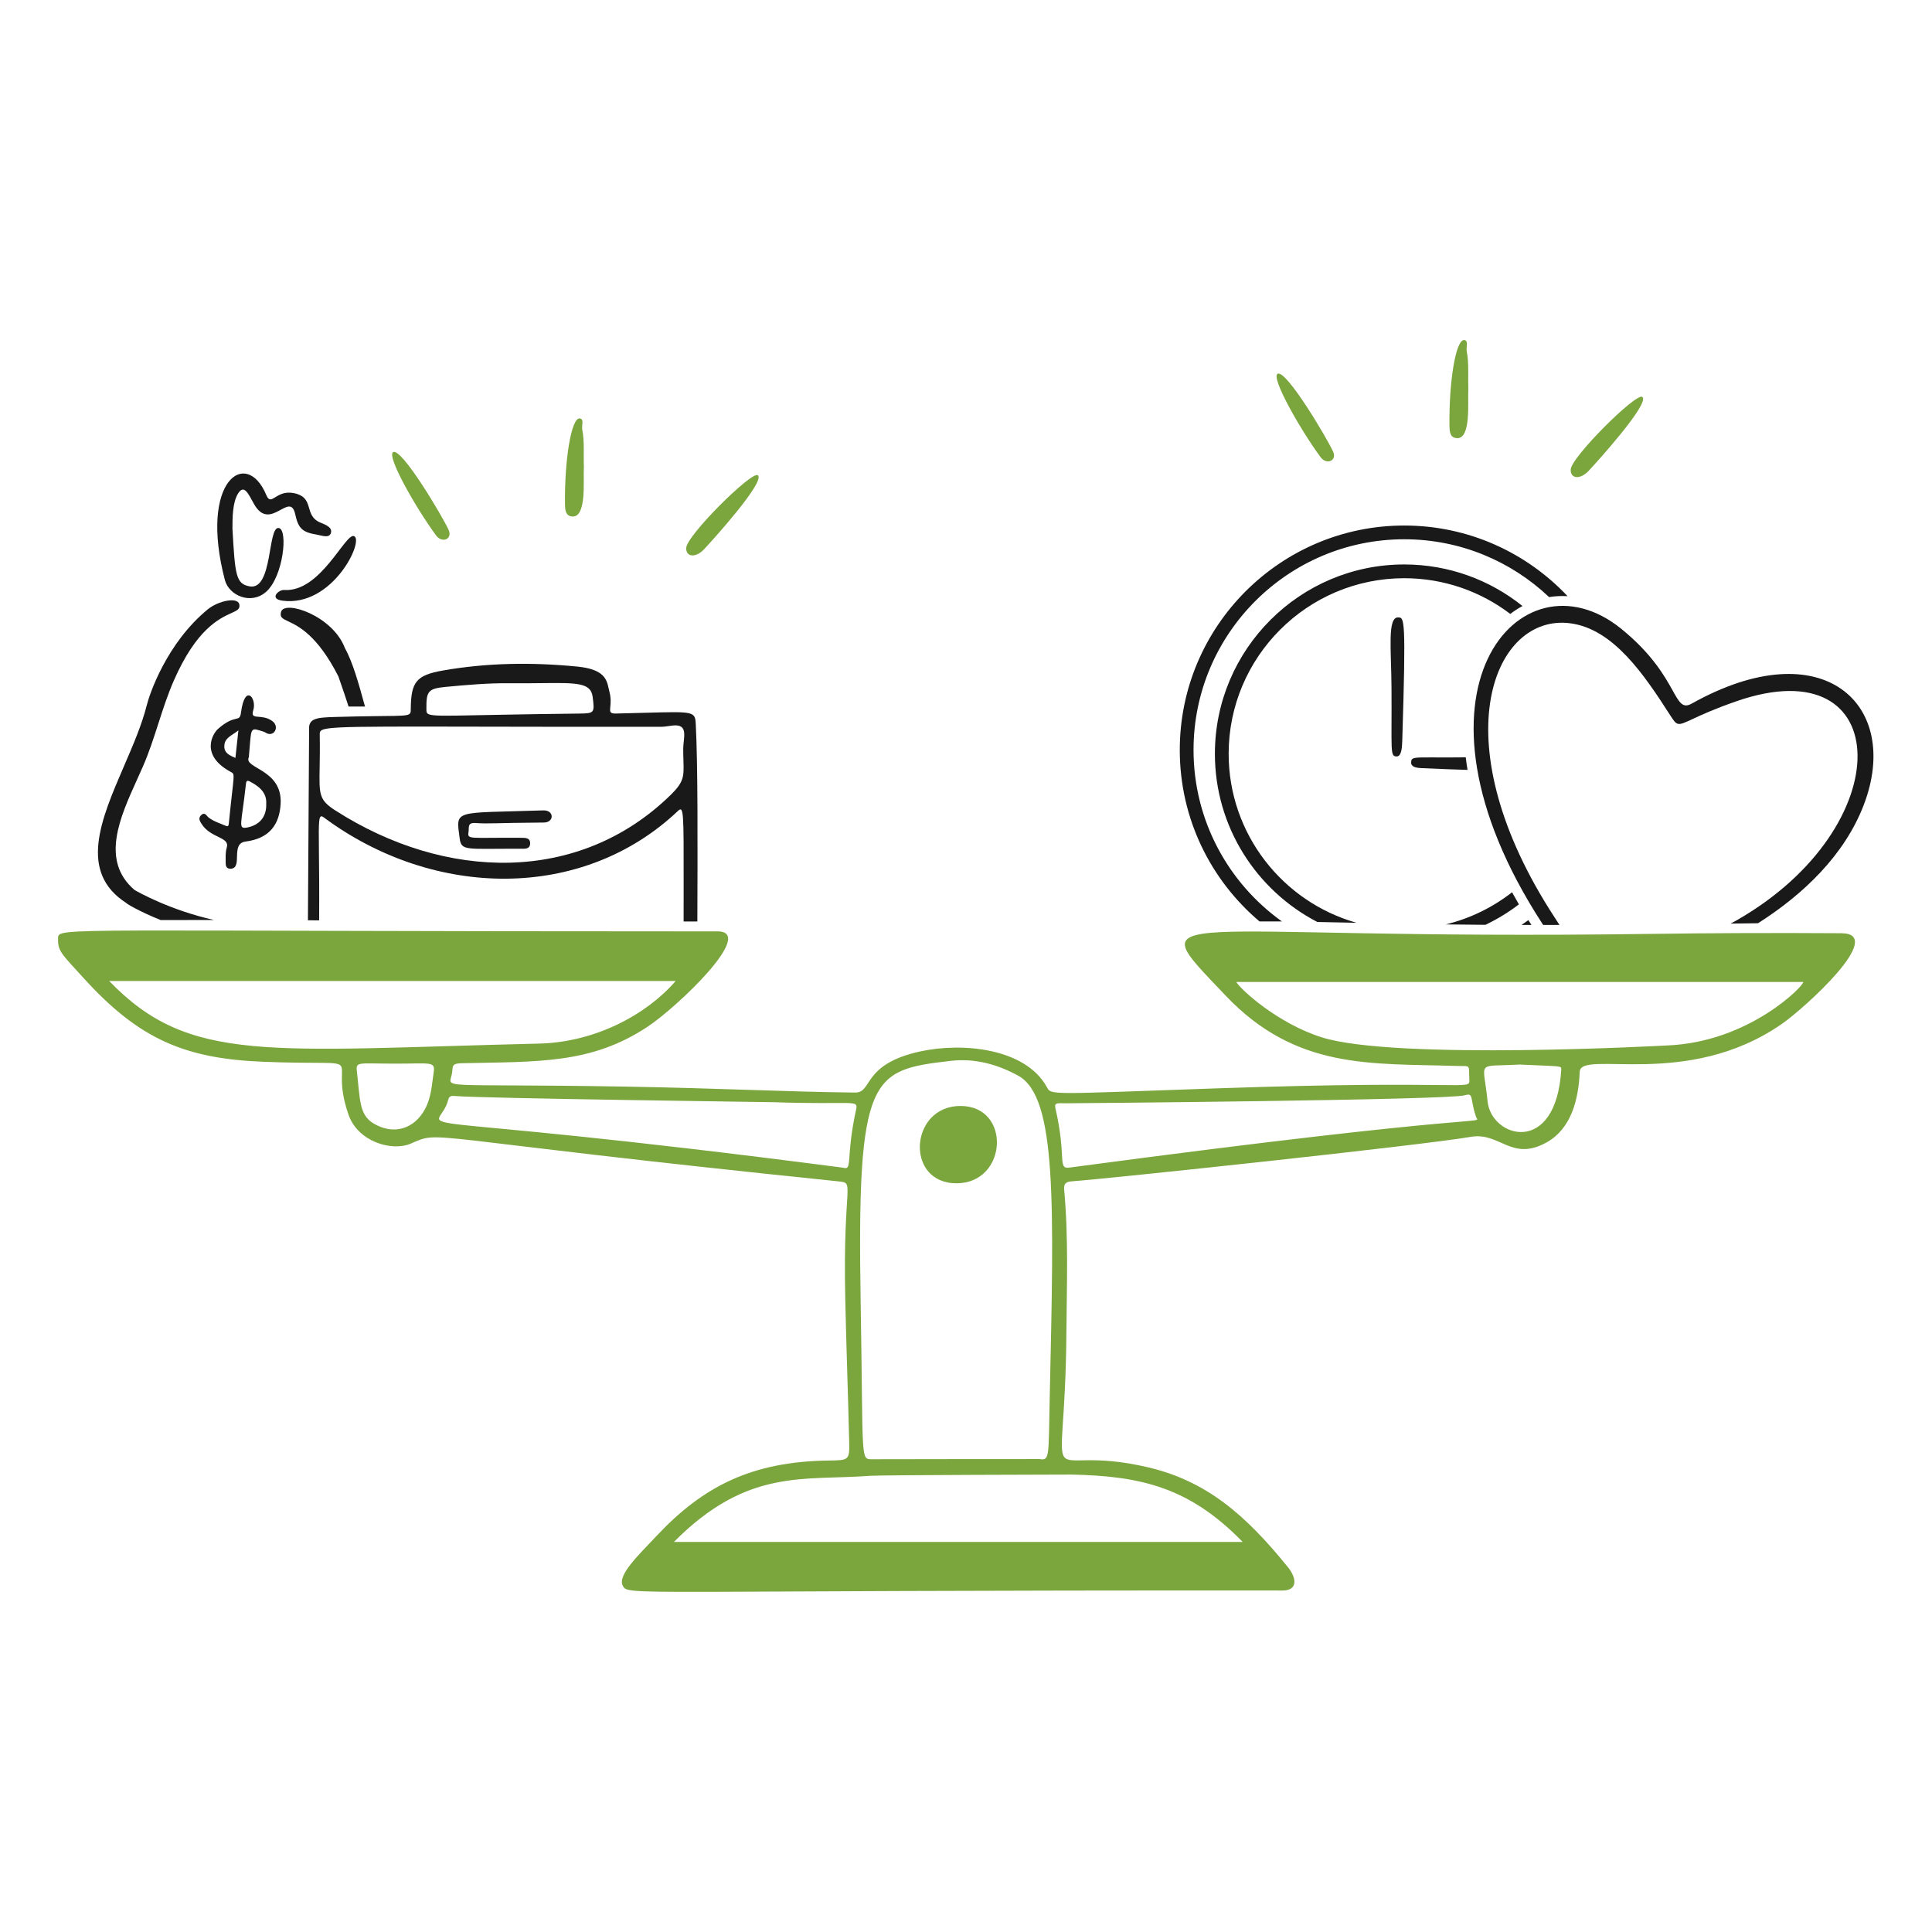<svg xmlns="http://www.w3.org/2000/svg" fill="none" viewBox="0 0 400 400" height="400" width="400" id="Work-Life-Balance-4--Streamline-Brooklyn.svg"><desc>Work Life Balance 4 Streamline Illustration: https://streamlinehq.com</desc><g id="Work-Life-Balance-4--Streamline-Brooklyn.svg"><g id="money bag"><path id="vector" fill="#191919" d="M53.824 151.252c0.398 0.126 0.838 0.216 1.184 0.44 1.666 1.074 3.038 -1.232 1.322 -2.44 -2.258 -1.59 -4.606 0.016 -3.892 -2.216 0.776 -2.432 -1.726 -5.686 -2.538 0.468 -0.3 2.274 -1.08 0.158 -4.78 3.424 -1.064 0.94 -3.75 5.374 2.55 8.83 1.126 0.618 0.766 0.026 -0.28 10.584 -0.048 0.484 -0.066 0.904 -0.692 0.622 -1.188 -0.534 -2.466 -0.878 -3.518 -1.716 -0.42 -0.334 -0.764 -1.216 -1.53 -0.488 -0.658 0.626 -0.294 1.226 0.094 1.834 1.926 3.026 5.89 2.628 5.202 4.906 -0.308 1.022 -0.218 2.176 -0.216 3.27 0 0.602 0.232 1.138 1.046 1.094 2.59 -0.14 -0.134 -5.22 3.054 -5.626 5.088 -0.648 7.03 -3.652 7.272 -7.794 0.424 -7.24 -7.724 -7.302 -6.586 -9.652 0.54 -5.694 0.146 -6.226 2.306 -5.54h0.002Zm-5.084 5.666c-1.342 -0.574 -2.32 -1.058 -2.298 -2.42 0.028 -1.75 1.492 -2.168 2.916 -3.278l-0.618 5.698Zm2.97 4.872c1.596 0.834 3.584 2.12 3.408 4.632 0.102 2.628 -1.342 4.4 -3.922 4.898 -2.042 0.394 -1.196 -0.548 -0.272 -9.062 0.07 -0.642 0.304 -0.718 0.786 -0.468Z" stroke-width="1"></path><path id="vector_2" fill="#191919" d="M55.122 122.506c3.552 -3.18 4.544 -12.844 2.604 -13.188 -2.364 -0.418 -1.196 12.952 -6.036 12.084 -2.864 -0.512 -3.022 -2.346 -3.564 -11.958 0 -2.318 0.02 -5.462 1.176 -7.286 1.26 -1.99 2.132 0.138 3.298 2.208 3.348 5.934 7.432 -2.892 8.526 2.12 0.63 2.888 1.456 3.704 4.384 4.19 1.038 0.172 2.6 0.818 2.978 -0.264 0.444 -1.272 -1.204 -1.806 -2.2 -2.234 -3.524 -1.512 -0.996 -5.2 -5.48 -6.086 -3.71 -0.732 -4.628 2.908 -5.666 0.414 -4.112 -9.884 -13.988 -3.092 -8.582 17.584 0.834 3.19 5.402 5.24 8.562 2.412v0.004Z" stroke-width="1"></path><path id="vector_3" fill="#191919" d="M58.444 124.358c-2.746 -0.372 -0.788 -2.288 0.38 -2.208 7.618 0.516 12.716 -12.01 14.51 -11.138 2.07 1.008 -4.546 14.748 -14.888 13.346h-0.002Z" stroke-width="1"></path><path id="Subtract" fill="#191919" fill-rule="evenodd" d="M33.256 190.485c3.216 -0.015 6.879 -0.017 11.05 -0.01 -9.052 -2.031 -15.641 -5.744 -16.442 -6.208 -7.103 -6.065 -3.05 -15.007 0.527 -22.895 0.417 -0.92 0.828 -1.826 1.213 -2.711 1.253 -2.875 2.214 -5.858 3.175 -8.839l0 -0c0.966 -2.999 1.932 -5.997 3.195 -8.883 4.687 -10.716 9.441 -12.876 11.899 -13.993 1.224 -0.556 1.879 -0.854 1.671 -1.821 -0.342 -1.594 -4.376 -0.72 -6.492 1.008 -8.572 7.008 -12.106 17.65 -12.634 19.764 -1.025 4.106 -2.895 8.436 -4.754 12.738 -4.774 11.049 -9.466 21.91 0.47 28.316 -0.051 0.085 2.668 1.739 7.122 3.534Zm38.148 -56.308c1.63 2.898 2.875 7.408 4.167 12.111l-0.708 -0.002c-0.928 -0.003 -1.828 -0.005 -2.692 0 -0.54 -1.673 -1.229 -3.721 -2.117 -6.255 -4.358 -8.548 -8.286 -10.4 -10.371 -11.383 -1.213 -0.572 -1.801 -0.849 -1.487 -1.979 0.7 -2.518 10.702 0.796 13.208 7.508Z" clip-rule="evenodd" stroke-width="1"></path></g><g id="briefcase"><path id="vector_4" fill="#191919" d="M98.352 170.395c-1.64 -0.098 -1.204 1.03 -1.346 1.854 -0.288 1.664 0.2 1.118 10.95 1.208 0.854 0.008 1.86 -0.004 1.802 1.22 -0.052 1.106 -1.004 1.054 -1.802 1.05 -11.458 -0.058 -12.434 0.562 -12.788 -2.168 -0.79 -6.082 -1.4 -5.156 17.288 -5.776 2.326 -0.078 2.33 2.498 0.142 2.514 -10.872 0.082 -10.88 0.298 -14.244 0.098h-0.002Z" stroke-width="1"></path><path id="Subtract_2" fill="#191919" fill-rule="evenodd" d="M133.553 147.575c10.199 -0.283 10.36 -0.288 10.499 2.372v0.002c0.438 8.353 0.383 24.666 0.328 40.839 -0.954 -0.001 -1.902 -0.002 -2.843 -0.003 -0.001 -2.882 0.002 -5.423 0.004 -7.66 0.016 -15.096 0.017 -16.362 -1.175 -15.232 -19.77 18.732 -50.59 18.24 -73.342 1.334 -1.08 -0.802 -1.067 0.363 -0.991 7.313 0.036 3.263 0.085 7.801 0.043 14.01 -0.785 -0.003 -1.559 -0.007 -2.323 -0.01 0.036 -6.015 0.091 -14.643 0.139 -22.295 0.059 -9.258 0.108 -17.087 0.105 -17.13 -0.178 -2.448 1.624 -2.562 5.508 -2.676 12.432 -0.365 14.909 0.039 15.411 -0.775 0.131 -0.212 0.127 -0.508 0.131 -0.921 0.048 -5.574 1.158 -6.956 6.654 -7.92 9.23 -1.62 18.516 -1.724 27.822 -0.814 5.625 0.549 6.097 2.713 6.497 4.545 0.049 0.224 0.097 0.443 0.153 0.653 0.36 1.356 0.257 2.382 0.184 3.112 -0.1 0.999 -0.145 1.441 1.134 1.412 2.338 -0.052 4.342 -0.108 6.061 -0.156ZM105.378 141.459c-4.348 -0.042 -8.672 0.34 -12.988 0.744 -3.82 0.356 -4.138 0.906 -4.108 4.632 0.002 0.295 0.003 0.53 0.1 0.716 0.569 1.098 4.454 0.477 31.464 0.188 3.258 -0.036 3.28 -0.126 2.856 -3.47 -0.373 -2.945 -3.257 -2.914 -10.615 -2.832 -1.92 0.021 -4.145 0.046 -6.709 0.022Zm-5.773 8.99c-33.43 -0.062 -33.436 -0.062 -33.403 1.678H66.2c0.052 2.822 0.011 5.028 -0.022 6.788 -0.105 5.636 -0.125 6.715 3.264 8.888 22.76 14.588 50.46 15.306 69.426 -3.234 2.769 -2.707 2.733 -3.853 2.632 -7.044 -0.023 -0.72 -0.049 -1.544 -0.046 -2.514 0.001 -0.446 0.053 -0.936 0.105 -1.426 0.12 -1.138 0.241 -2.279 -0.271 -2.882 -0.602 -0.71 -1.753 -0.542 -2.907 -0.373 -0.507 0.074 -1.015 0.149 -1.477 0.149 -15.633 0.011 -27.812 -0.012 -37.299 -0.03Z" clip-rule="evenodd" stroke-width="1"></path></g><g id="clock"><path id="vector_5" fill="#191919" d="M288.096 142.387c-0.048 -7.878 -0.898 -14.634 1.388 -14.562 1.282 0.04 1.636 -0.04 0.834 25.694 -0.046 1.476 -0.212 3.14 -1.196 3.096 -1.37 -0.062 -0.944 -1.106 -1.026 -14.228Z" stroke-width="1"></path><path id="Subtract_3" fill="#191919" fill-rule="evenodd" d="M303.464 156.787c-0.438 0.012 -0.882 0.021 -1.33 0.025 -2.172 0.019 -3.872 0.01 -5.202 0.003 -4.316 -0.022 -4.74 -0.025 -4.772 1.023 -0.028 0.92 0.95 1.142 2.172 1.196 3.986 0.177 7.09 0.298 9.506 0.365 -0.148 -0.884 -0.272 -1.755 -0.374 -2.612Z" clip-rule="evenodd" stroke-width="1"></path><path id="Subtract_4" fill="#191919" fill-rule="evenodd" d="M260.764 190.77c-10.088 -8.531 -16.504 -21.277 -16.504 -35.494 0 -25.626 20.846 -46.472 46.472 -46.472 13.314 0 25.336 5.626 33.816 14.626 -0.338 -0.019 -0.68 -0.029 -1.026 -0.029 -0.95 0 -1.886 0.074 -2.802 0.218 -7.822 -7.415 -18.384 -11.97 -29.988 -11.97 -24.056 0 -43.624 19.57 -43.624 43.624 0 14.621 7.23 27.585 18.304 35.505 -1.646 -0.014 -3.194 -0.018 -4.648 -0.009Zm11.976 0.117c-12.588 -6.53 -21.208 -19.688 -21.208 -34.822 0 -21.616 17.584 -39.2 39.2 -39.2 9.256 0 17.772 3.224 24.484 8.607 -0.878 0.47 -1.722 1.016 -2.528 1.637 -6.104 -4.639 -13.714 -7.396 -21.956 -7.396 -20.046 0 -36.352 16.306 -36.352 36.352 0 16.625 11.216 30.677 26.478 34.99 -0.266 -0.006 -0.532 -0.011 -0.794 -0.017 -2.584 -0.055 -5.026 -0.107 -7.324 -0.15Zm26.594 0.502c2.64 0.034 5.378 0.063 8.216 0.083 2.458 -1.172 4.776 -2.594 6.922 -4.231 -0.488 -0.84 -0.96 -1.676 -1.414 -2.505 -3.992 3.117 -8.652 5.419 -13.724 6.654Zm15.678 0.112c0.482 -0.324 0.958 -0.658 1.426 -1 0.208 0.333 0.418 0.666 0.632 1.001l-1.078 0c-0.328 0 -0.654 0 -0.98 -0Z" clip-rule="evenodd" stroke-width="1"></path></g><g id="heart"><path id="Subtract_5" fill="#191919" fill-rule="evenodd" d="M346.298 142.953c1.434 2.567 2.098 3.758 3.948 2.723v0.002c27.302 -15.284 43.52 0.302 35.64 20.936 -3.988 10.444 -12.56 18.592 -21.908 24.532 -0.926 0.012 -1.892 0.024 -2.9 0.037 -0.888 0.012 -1.81 0.024 -2.766 0.036 0.436 -0.229 0.834 -0.445 1.184 -0.645l0.002 -0.002c33.966 -19.362 32.91 -56.782 0.056 -45.402 -4.604 1.595 -7.378 2.884 -9.152 3.71 -3.106 1.444 -3.154 1.467 -4.6 -0.786 -5.376 -8.37 -11.732 -17.864 -20.688 -19.048 -15.686 -2.072 -26.73 23.642 -4.284 59.278 0.678 1.078 1.364 2.144 2.038 3.171 -1.104 0.002 -2.228 0.004 -3.372 0.005 -0.08 -0.123 -0.16 -0.247 -0.242 -0.372 -30.998 -47.792 -4.422 -77.784 16.356 -60.982 6.45 5.216 9.064 9.897 10.688 12.807Z" clip-rule="evenodd" stroke-width="1"></path></g><g id="scale"><path id="vector_6" fill="#7ba53d" d="M148.55 192.831c8.074 0 -8.216 15.601 -14.506 19.761 -11.73 7.762 -22.702 7.172 -38.552 7.542 -2.124 0.05 -1.692 0.772 -1.904 2.05 -0.57 3.438 -4.218 2.11 35.702 2.782 19.504 0.328 33.648 1.092 47.77 1.236 3.64 0.038 1.38 -5.848 13.366 -8.494 8.92 -1.968 21.858 -0.662 26.292 7.322 0.976 1.758 -0.012 1.52 35.282 0.3 52.04 -1.798 52.326 0.566 52.212 -1.786 -0.162 -3.316 0.46 -2.748 -2.734 -2.852 -17.608 -0.57 -33.09 0.854 -47.746 -14.586 -18.406 -19.393 -13.724 -11.331 87.486 -12.749 13.342 -0.186 26.68 -0.228 40.022 -0.142 9.458 0.06 -7.59 15.471 -12.268 18.733 -19.702 13.738 -41.712 5.264 -41.908 9.946 -0.244 5.832 -1.782 11.826 -6.894 14.648 -7.26 4.008 -9.608 -2.212 -15.636 -1.172 -10.238 1.766 -74.522 8.614 -82.686 9.214 -1.232 0.09 -1.634 0.554 -1.522 1.774 0.916 9.872 0.536 19.768 0.46 29.652 -0.286 36.99 -6.456 22.264 16.962 27.794 12.024 2.84 20.108 9.78 28.92 20.684 1.838 2.274 2.014 4.81 -1.094 4.808 -136.63 -0.11 -135.504 1.18 -136.634 -0.992 -1.13 -2.172 3.164 -6.232 6.952 -10.266 9.634 -10.264 19.658 -15.44 35.69 -15.652 4.25 -0.056 4.328 -0.028 4.226 -4.194 -0.238 -9.832 -0.598 -19.658 -0.81 -29.49 -0.518 -24.186 2.2 -23.742 -1.514 -24.124 -88.308 -9.09 -81.796 -10.67 -88.434 -7.81 -3.934 1.696 -10.95 -0.398 -12.89 -5.972 -4.68 -13.446 6.194 -10.016 -17.67 -10.97 -16.088 -0.644 -25.6 -4.59 -37.096 -17.234 -4.716 -5.187 -5.464 -5.651 -5.37 -8.393 0.08 -2.31 -0.012 -1.36 136.524 -1.366l0.002 -0.002Zm66.692 109.253c2.132 0.378 1.826 -0.528 2.094 -12.772 0.882 -40.2 1.518 -62.186 -6.512 -66.594 -4.3 -2.36 -8.99 -3.662 -14.008 -3.076 -16.49 1.926 -19.434 2.722 -18.622 50.186 0.554 32.402 -0.102 32.302 2.298 32.292 6.59 -0.026 34.708 -0.044 34.75 -0.036Zm40.716 -98.774c1.012 1.664 8.632 8.598 17.706 11.462 15.198 4.798 71.268 1.686 71.436 1.68 17.086 -0.642 28.518 -12.516 28.238 -13.142h-117.38Zm1.322 115.93c-11.024 -11.316 -21.04 -13.654 -35.522 -13.948 -0.04 0 -39.338 0.084 -41.578 0.256 -13.77 1.054 -25.402 -1.684 -40.652 13.692h117.752Zm-117.394 -116.134H22.604c16.624 17.21 32.658 14.31 89.04 12.956 11.67 -0.28 22.306 -6.06 28.242 -12.956Zm80.73 25.316c-1.61 0 -2.392 -0.22 -2.102 1.034 2.352 10.182 0.366 12.618 2.892 12.28 89.904 -12.006 84.822 -8.668 84.182 -10.544 -1.306 -3.836 -0.402 -5.002 -2.322 -4.43 -3.412 1.018 -81.348 1.66 -82.65 1.66Zm-46.066 13.338c2.074 0.582 0.472 -1.762 2.68 -11.966 0.492 -2.27 -0.204 -1.014 -17.136 -1.598 -0.708 -0.024 -60.774 -0.79 -65.984 -1.286 -0.642 -0.062 -1.128 0.02 -1.31 0.78 -1.922 8.05 -16.742 1.248 81.75 14.07ZM81.8 220.218c-7.416 0 -8.14 -0.484 -7.924 1.444 0.678 6.044 0.492 9.122 3.4 10.898 4.104 2.504 8.462 1.274 10.73 -2.958 1.27 -2.368 1.384 -4.918 1.77 -7.472 0.37 -2.456 -0.386 -1.912 -7.976 -1.912Zm232.826 0.184c-9.278 0.528 -7.484 -1.066 -6.638 7.614 0.736 7.566 14.162 11.52 15.254 -6.556 0.052 -0.874 0.04 -0.638 -8.616 -1.058Z" stroke-width="1"></path><path id="vector_7" fill="#7ba53d" d="M198.076 244.988c-10.784 0.054 -9.794 -16.026 0.786 -16.01 10.58 0.016 9.758 15.958 -0.786 16.01Z" stroke-width="1"></path></g><g id="elements"><path id="vector_8" fill="#7ba53d" d="M142.074 113.476c-0.07 -2.448 13.626 -16.09 14.838 -15.074 1.602 1.34 -9.672 13.764 -11.138 15.314 -1.748 1.85 -3.754 1.622 -3.702 -0.24h0.002Z" stroke-width="1"></path><path id="vector_9" fill="#7ba53d" d="M120.886 96.714c-0.174 2.604 0.65 10.506 -2.448 10.218 -1.412 -0.13 -1.45 -1.5 -1.464 -2.616 -0.108 -9.062 1.302 -17.808 3.038 -17.686 0.98 0.07 0.378 1.5 0.536 2.314 0.488 2.506 0.24 5.048 0.338 7.77Z" stroke-width="1"></path><path id="vector_10" fill="#7ba53d" d="M90.286 110.857c-4.272 -5.814 -10.268 -16.414 -8.904 -17.238 1.748 -1.058 10.438 13.654 11.52 16.14 0.81 1.862 -1.378 2.782 -2.616 1.098Z" stroke-width="1"></path><path id="vector_11" fill="#7ba53d" d="M325.198 97.259c-0.07 -2.448 13.626 -16.09 14.838 -15.074 1.602 1.34 -9.672 13.764 -11.138 15.314 -1.748 1.85 -3.754 1.622 -3.702 -0.24h0.002Z" stroke-width="1"></path><path id="vector_12" fill="#7ba53d" d="M304.006 80.495c-0.174 2.604 0.65 10.506 -2.448 10.218 -1.412 -0.13 -1.45 -1.5 -1.464 -2.616 -0.108 -9.062 1.302 -17.808 3.038 -17.686 0.98 0.07 0.378 1.5 0.536 2.314 0.488 2.506 0.24 5.048 0.338 7.77Z" stroke-width="1"></path><path id="vector_13" fill="#7ba53d" d="M273.404 94.64c-4.272 -5.814 -10.268 -16.414 -8.904 -17.238 1.748 -1.058 10.438 13.654 11.52 16.14 0.81 1.862 -1.378 2.782 -2.616 1.098Z" stroke-width="1"></path></g></g></svg>